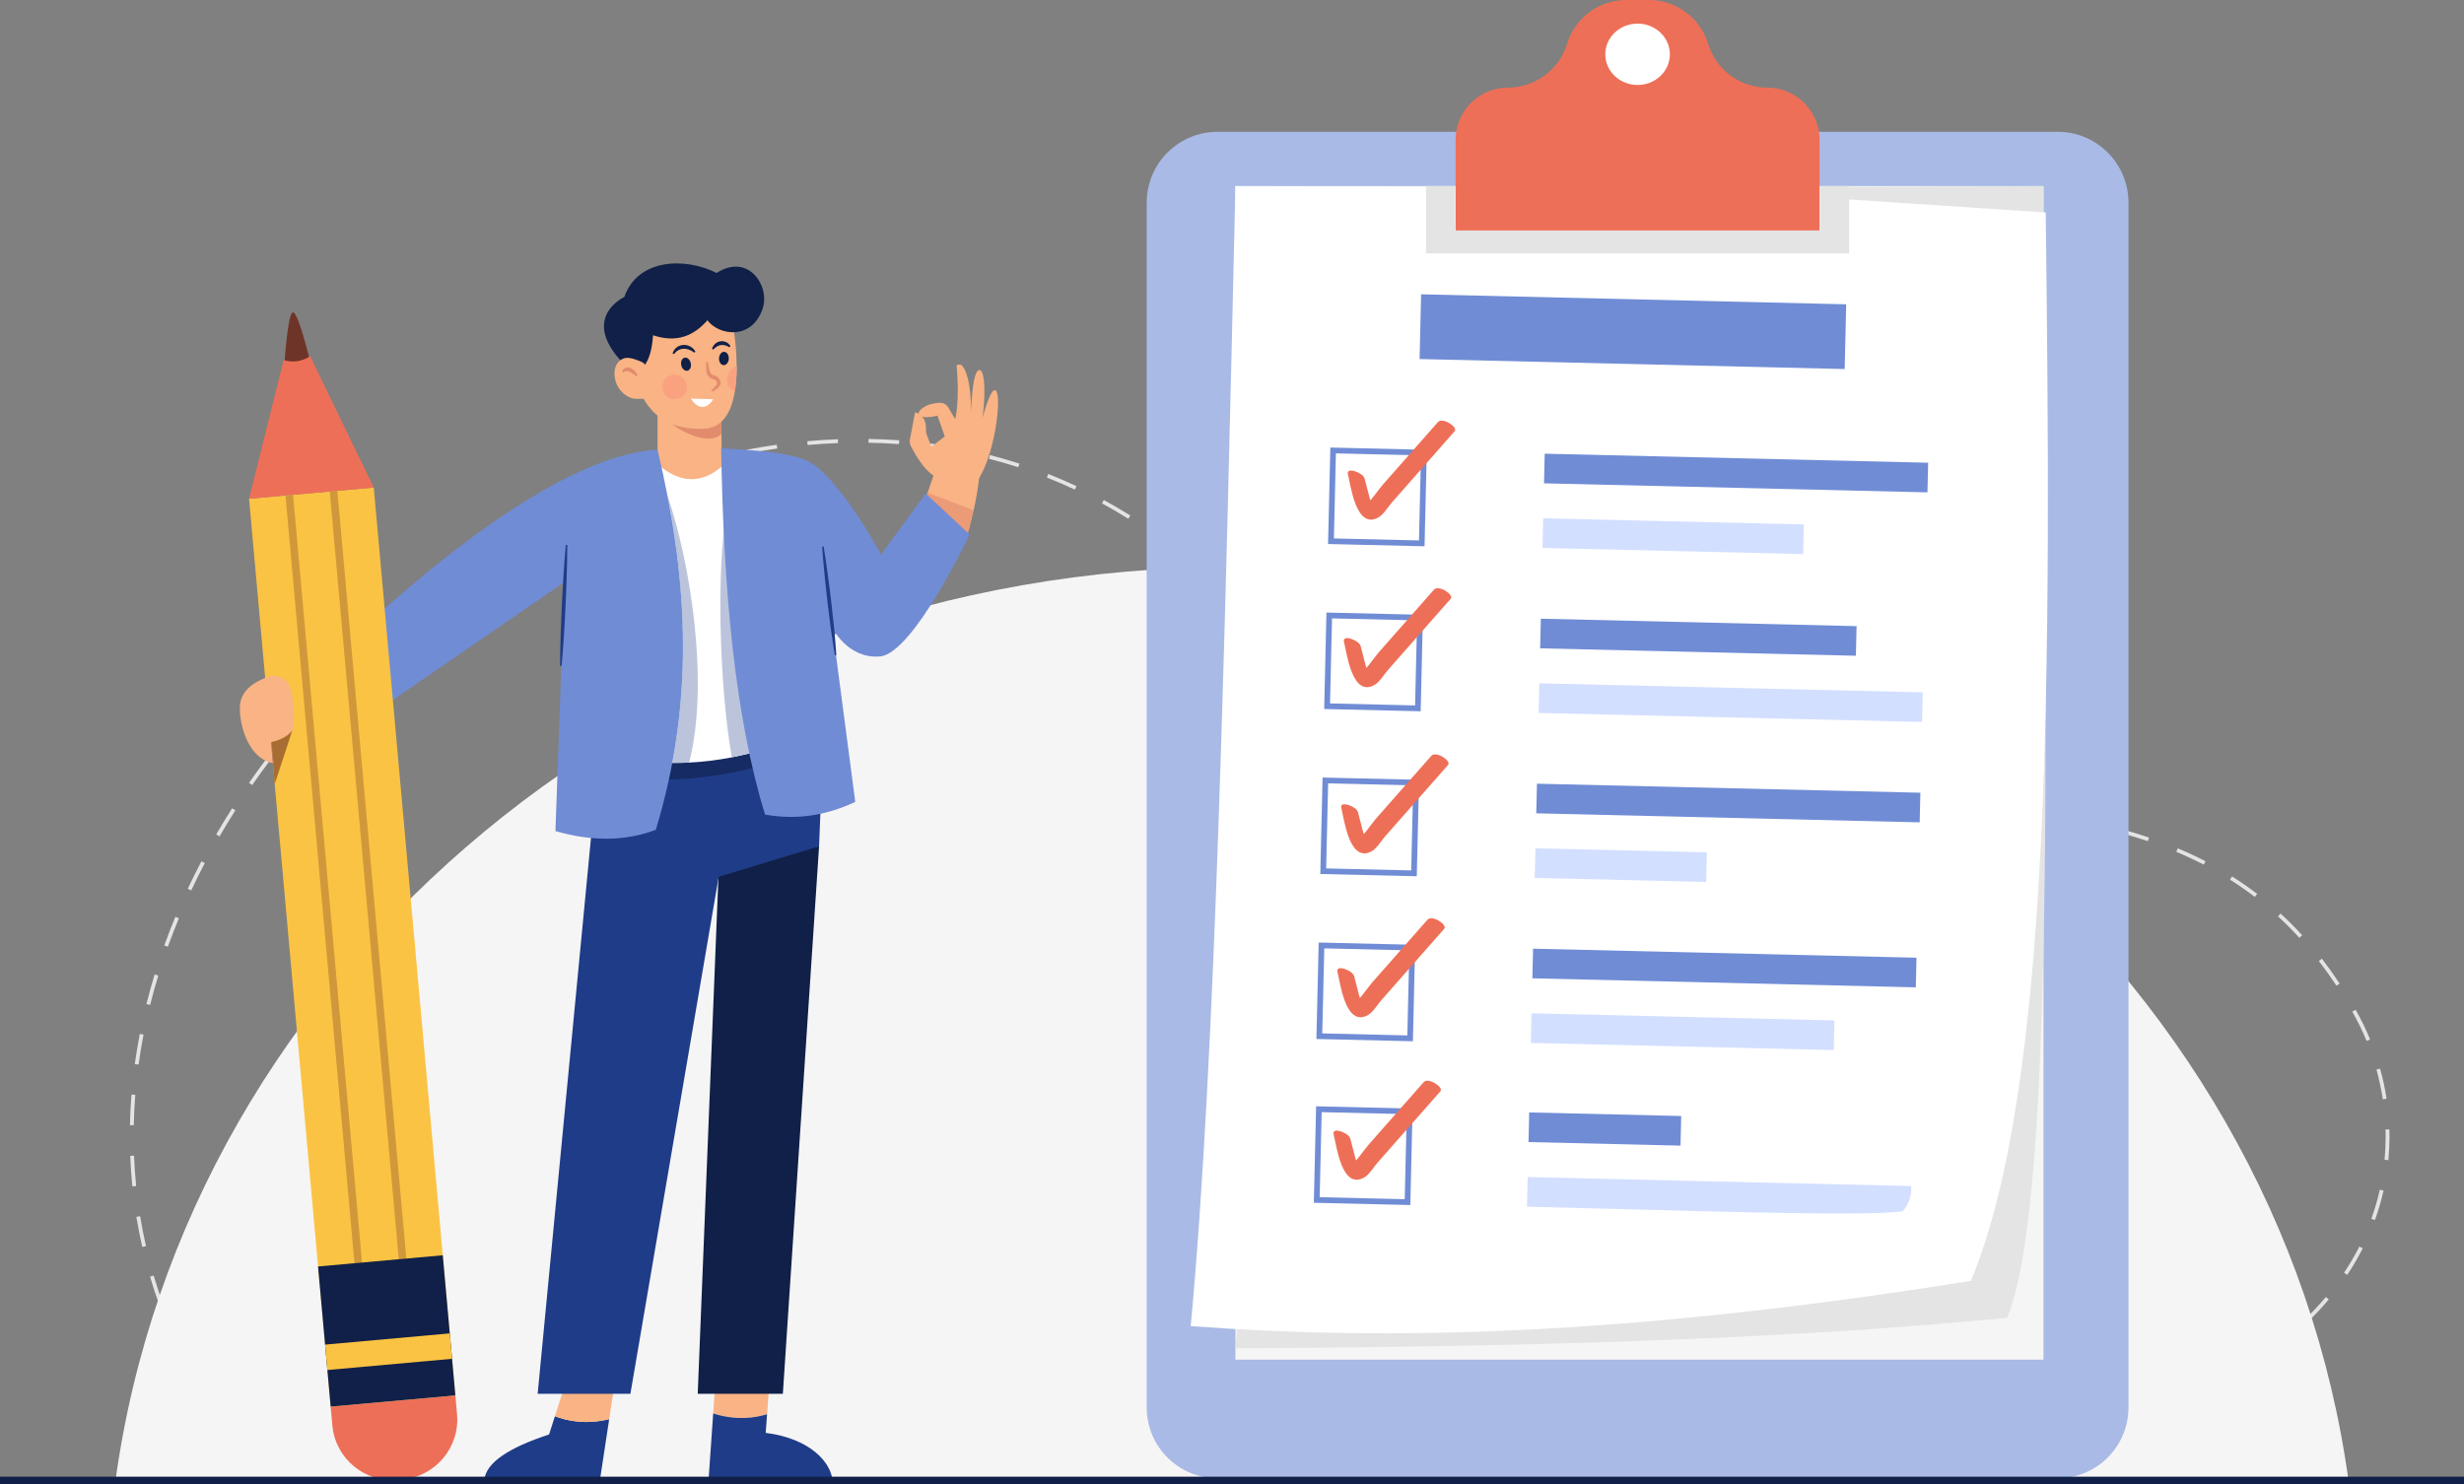 <?xml version="1.0" encoding="UTF-8"?>
<!DOCTYPE svg PUBLIC "-//W3C//DTD SVG 1.1//EN" "http://www.w3.org/Graphics/SVG/1.1/DTD/svg11.dtd">
<!-- Creator: CorelDRAW 2021 (64-Bit Evaluation Version) -->
<svg xmlns="http://www.w3.org/2000/svg" xml:space="preserve" width="446.139mm" height="268.813mm" version="1.1" shape-rendering="geometricPrecision" text-rendering="geometricPrecision" image-rendering="optimizeQuality" fill-rule="evenodd" clip-rule="evenodd"
viewBox="0 0 6076.72 3661.42"
 xmlns:xlink="http://www.w3.org/1999/xlink"
 xmlns:xodm="http://www.corel.com/coreldraw/odm/2003">
 <rect x="0" y="0" width="6076.72" height="3661.42" fill="#808080" stroke="none"/>
 <g id="Layer_x0020_1">
  <g id="_2707955683376">
   <path fill="#E4E4E4" fill-rule="nonzero" d="M5860.82 2638.53c6.63,23.9 11.87,48.34 15.67,73.13l9.28 -1.41c-3.85,-25.17 -9.18,-49.98 -15.91,-74.23l-9.04 2.51zm22.4 147.6c0.19,5.94 0.29,11.89 0.29,17.83 0,18.9 -0.91,37.86 -2.69,56.87l9.32 0.89c1.87,-19.32 2.79,-38.59 2.79,-57.77 0,-6.04 -0.1,-12.08 -0.29,-18.12l-9.42 0.28 0 0zm-14.13 148.51c-5.34,24.02 -12.25,47.97 -20.86,71.77l8.84 3.17c8.7,-24.16 15.76,-48.48 21.19,-72.87l-9.18 -2.07 0 0zm-50.46 140.37c-11.05,21.78 -23.6,43.33 -37.67,64.53l7.78 5.19c14.32,-21.48 27.06,-43.36 38.25,-65.47l-8.36 -4.25zm-82.56 124.31c-15.67,18.61 -32.68,36.85 -51.13,54.66l6.54 6.77c18.69,-18.02 35.9,-36.52 51.76,-55.37l-7.16 -6.06zm-107.36 104.03c-18.98,15.16 -39.12,29.92 -60.45,44.18l5.19 7.82c21.58,-14.43 41.95,-29.33 61.13,-44.65l-5.86 -7.35 0 0zm-124.37 83.37c-21.19,11.94 -43.4,23.46 -66.56,34.52l4.04 8.48c23.36,-11.14 45.75,-22.77 67.13,-34.8l-4.61 -8.2zm-135.28 64.7c-22.63,9.12 -46.09,17.83 -70.4,26.15l3.03 8.88c24.51,-8.34 48.11,-17.13 70.88,-26.34l-3.51 -8.69zm-142.06 48.64c-23.5,6.77 -47.67,13.16 -72.66,19.15l2.21 9.14c25.09,-6.05 49.45,-12.46 73.05,-19.25l-2.59 -9.04zm-146.09 35.25c-24.03,4.77 -48.68,9.21 -74.01,13.28l1.54 9.28c25.37,-4.08 50.17,-8.55 74.3,-13.34l-1.83 -9.21zm-148.4 24.01c-24.36,3.1 -49.31,5.9 -74.78,8.39l0.91 9.35c25.57,-2.49 50.56,-5.29 75.02,-8.41l-1.15 -9.33zm-149.75 14.59c-24.56,1.69 -49.59,3.1 -75.16,4.21l0.43 9.39c25.61,-1.1 50.75,-2.54 75.35,-4.23l-0.63 -9.38zm-150.37 6.6c-22.4,0.42 -45.13,0.66 -68.24,0.66 -2.36,0 -4.71,0 -7.07,0l-0.05 9.4c2.4,0 4.76,0 7.11,0 23.16,0 45.99,-0.24 68.43,-0.68l-0.19 -9.38 0 0zm-150.61 -0.28c-24.7,-0.54 -49.79,-1.34 -75.26,-2.39l-0.38 9.4c25.52,1.06 50.65,1.86 75.45,2.4l0.19 -9.4zm-150.46 -6.18c-24.7,-1.46 -49.79,-3.15 -75.16,-5.1l-0.72 9.38c25.47,1.95 50.56,3.65 75.3,5.1l0.58 -9.38zm-150.23 -11.39c-24.68,-2.26 -49.66,-4.73 -74.96,-7.42l-0.98 9.35c25.33,2.7 50.38,5.17 75.08,7.45l0.87 -9.38zm-149.81 -15.94c-24.62,-2.98 -49.54,-6.16 -74.73,-9.54l-1.27 9.33c25.26,3.39 50.2,6.56 74.87,9.54l1.12 -9.33zm-149.34 -20.02c-24.56,-3.59 -49.39,-7.4 -74.49,-11.4l-1.46 9.28c25.12,3.99 49.98,7.8 74.59,11.42l1.36 -9.31zm-148.82 -23.64c-24.49,-4.19 -49.23,-8.53 -74.21,-13.07l-1.69 9.24c25.03,4.56 49.8,8.91 74.31,13.09l1.6 -9.26zm-148.28 -26.93c-24.41,-4.68 -49.04,-9.54 -73.93,-14.59l-1.86 9.21c24.88,5.05 49.56,9.92 74,14.62l1.78 -9.24zm-147.72 -29.89c-24.33,-5.15 -48.88,-10.48 -73.65,-15.98l-2.04 9.19c24.82,5.5 49.37,10.83 73.74,16l1.95 -9.21zm-147.16 -32.6c-24.25,-5.59 -48.71,-11.32 -73.36,-17.22l-2.19 9.14c24.68,5.9 49.16,11.66 73.43,17.25l2.12 -9.17zm-146.59 -35.06c-24.16,-5.99 -48.53,-12.13 -73.09,-18.4l-2.33 9.09c24.58,6.3 48.95,12.43 73.15,18.42l2.26 -9.12 0 0zm-146.03 -37.36c-7.05,-1.86 -14.12,-3.71 -21.2,-5.59 -17.36,-4.63 -34.66,-9.04 -51.89,-13.27l-2.25 9.12c17.17,4.23 34.43,8.63 51.72,13.23 7.07,1.88 14.14,3.76 21.22,5.62l2.4 -9.1 0 0zm-146.66 -35.9c-24.79,-5.38 -49.47,-10.41 -74.03,-15.07l-1.74 9.24c24.47,4.65 49.05,9.64 73.77,15.01l2 -9.18zm-148.47 -28.16c-25.05,-4.07 -49.98,-7.76 -74.75,-11.09l-1.27 9.31c24.7,3.34 49.53,7.03 74.52,11.07l1.5 -9.28zm-149.79 -20.23c-25.21,-2.72 -50.31,-5.12 -75.22,-7.17l-0.77 9.36c24.84,2.07 49.84,4.44 74.98,7.17l1.01 -9.35 0 0zm-150.61 -12.43c-25.34,-1.43 -50.5,-2.56 -75.48,-3.36l-0.31 9.4c24.91,0.8 49.99,1.9 75.25,3.36l0.54 -9.4zm-151.03 -4.89c-8.79,-0.07 -17.56,-0.1 -26.3,-0.1 -16.5,0 -32.9,0.12 -49.21,0.36l0.14 9.4c16.26,-0.24 32.62,-0.36 49.06,-0.36 8.72,0 17.46,0.02 26.23,0.1l0.07 -9.4zm-150.99 2.25c-25.35,0.97 -50.5,2.19 -75.44,3.64l0.57 9.41c24.86,-1.48 49.94,-2.71 75.22,-3.65l-0.36 -9.4 0 0zm-150.75 8.89c-25.31,2 -50.38,4.25 -75.2,6.72l0.92 9.35c24.77,-2.47 49.8,-4.7 75.03,-6.72l-0.75 -9.35zm-150.26 14.82c-25.23,2.96 -50.2,6.11 -74.9,9.42l1.25 9.31c24.65,-3.32 49.57,-6.44 74.73,-9.4l-1.08 -9.33zm-149.64 20c-25.16,3.76 -50.02,7.66 -74.57,11.65l1.51 9.28c24.51,-3.99 49.34,-7.9 74.45,-11.63l-1.38 -9.3zm-149 24.23c-25.1,4.37 -49.86,8.81 -74.28,13.3l1.7 9.26c24.39,-4.49 49.12,-8.93 74.19,-13.3l-1.61 -9.26zm-148.44 27.19c-25.1,4.8 -49.8,9.56 -74.08,14.26l1.79 9.24c24.28,-4.72 48.96,-9.49 74.05,-14.26l-1.76 -9.24zm-148.12 28.62c-25.18,4.86 -49.86,9.61 -74.06,14.15l1.74 9.24c24.21,-4.54 48.92,-9.29 74.1,-14.15l-1.78 -9.24zm-148.19 27.71c-25.39,4.49 -50.16,8.67 -74.3,12.46l1.46 9.28c24.21,-3.81 49.04,-7.99 74.47,-12.48l-1.63 -9.26zm-148.81 23.1c-25.76,3.26 -50.69,5.92 -74.78,7.87l0.75 9.38c24.25,-1.97 49.32,-4.63 75.2,-7.92l-1.18 -9.33zm-149.75 11.51c-3.41,0.04 -6.81,0.04 -10.18,0.04 -22.49,0 -44.04,-0.89 -64.64,-2.82l-0.87 9.38c20.93,1.95 42.78,2.85 65.52,2.85 3.41,0 6.84,0 10.29,-0.05l-0.11 -9.39zm-148.33 -15.18c-24.97,-6.44 -48.09,-15.09 -69.31,-26.25l-4.37 8.34c21.94,11.52 45.75,20.42 71.33,27.03l2.35 -9.12 0 0zm-129.17 -69.33c-17.06,-16.47 -32.29,-35.7 -45.65,-58.09l-8.07 4.81c13.76,23.06 29.52,42.98 47.2,60.04l6.53 -6.77zm-76.88 -125.58c-8.61,-23.74 -16.42,-47.52 -23.44,-71.37l-9.02 2.68c7.08,24.02 14.95,47.99 23.62,71.91l8.84 -3.22zm-42.43 -144.03c-5.61,-24.53 -10.41,-49.11 -14.44,-73.69l-9.28 1.5c4.06,24.79 8.91,49.56 14.55,74.28l9.17 -2.09zm-24.27 -148.17c-2.52,-24.98 -4.25,-49.96 -5.23,-74.92l-9.4 0.35c0.98,25.17 2.74,50.34 5.27,75.51l9.35 -0.94 0 0zm-5.9 -150.04c0.53,-25.03 1.8,-50.01 3.79,-74.96l-9.37 -0.75c-2.01,25.12 -3.29,50.31 -3.82,75.53l9.4 0.19zm11.89 -149.53c3.4,-24.74 7.5,-49.4 12.26,-73.98l-9.23 -1.79c-4.8,24.75 -8.92,49.57 -12.35,74.47l9.31 1.29zm28.5 -147.13c6.06,-24.25 12.76,-48.41 20.09,-72.4l-8.99 -2.75c-7.37,24.16 -14.12,48.46 -20.21,72.87l9.12 2.28zm43.79 -143.72c8.46,-23.52 17.52,-46.88 27.14,-70.1l-8.68 -3.59c-9.68,23.34 -18.78,46.86 -27.3,70.5l8.84 3.2zm57.52 -138.86c10.62,-22.63 21.78,-45.09 33.45,-67.35l-8.32 -4.37c-11.74,22.37 -22.96,44.96 -33.63,67.73l8.51 3.99zm69.79 -133.19c12.55,-21.64 25.58,-43.05 39.08,-64.27l-7.93 -5.06c-13.57,21.32 -26.66,42.87 -39.28,64.6l8.13 4.72zm80.62 -126.74c14.23,-20.52 28.91,-40.77 44,-60.79l-7.51 -5.67c-15.16,20.12 -29.9,40.49 -44.21,61.1l7.72 5.36zm90.31 -119.9c15.8,-19.39 31.98,-38.49 48.54,-57.33l-7.06 -6.2c-16.63,18.92 -32.9,38.13 -48.76,57.59l7.29 5.95zm99.18 -112.85c17.21,-18.18 34.77,-36.08 52.67,-53.65l-6.59 -6.7c-17.97,17.66 -35.61,35.63 -52.9,53.9l6.82 6.46zm107.25 -105.41c18.51,-16.92 37.33,-33.52 56.44,-49.78l-6.09 -7.16c-19.19,16.33 -38.1,33 -56.69,50.01l6.34 6.93zm114.65 -97.52c19.7,-15.58 39.68,-30.8 59.91,-45.65l-5.56 -7.57c-20.32,14.91 -40.39,30.2 -60.18,45.85l5.83 7.38zm121.44 -89.13c20.8,-14.14 41.84,-27.88 63.1,-41.22l-5 -7.96c-21.36,13.4 -42.49,27.21 -63.39,41.41l5.28 7.78zm127.7 -80.1c21.82,-12.59 43.83,-24.74 66.03,-36.45l-4.39 -8.31c-22.3,11.76 -44.42,23.97 -66.34,36.61l4.7 8.15zm133.42 -70.35c22.67,-10.86 45.5,-21.25 68.48,-31.15l-3.72 -8.63c-23.09,9.96 -46.04,20.4 -68.82,31.3l4.07 8.48 -0 0zm138.14 -59.52c23.47,-9.01 47.07,-17.5 70.77,-25.47l-2.99 -8.91c-23.83,8.01 -47.55,16.55 -71.14,25.59l3.36 8.78zm142.55 -47.88c24.15,-6.96 48.38,-13.37 72.69,-19.21l-2.2 -9.14c-24.45,5.87 -48.82,12.32 -73.1,19.32l2.61 9.03 0 0zm146.16 -35.07c24.67,-4.72 49.39,-8.84 74.14,-12.34l-1.31 -9.3c-24.89,3.52 -49.78,7.66 -74.59,12.41l1.76 9.23zm148.96 -21c25.03,-2.25 50.06,-3.86 75.08,-4.8l-0.36 -9.39c-25.19,0.95 -50.38,2.56 -75.57,4.83l0.85 9.36zm150.21 -5.57c25.08,0.42 50.1,1.55 75.06,3.38l0.68 -9.38c-25.12,-1.85 -50.34,-2.97 -75.57,-3.4l-0.16 9.4zm149.79 11.04c24.79,3.28 49.51,7.28 74.12,12.04l1.79 -9.23c-24.79,-4.79 -49.7,-8.83 -74.68,-12.13l-1.22 9.32 0 0zm147.37 28.52c24.16,6.21 48.2,13.18 72.08,20.92l2.89 -8.94c-24.06,-7.8 -48.29,-14.82 -72.64,-21.09l-2.33 9.11 0 0zm142.69 46.28c23.17,9.13 46.15,19.03 68.97,29.71l4 -8.52c-22.99,-10.76 -46.18,-20.74 -69.51,-29.95l-3.46 8.75zm135.95 63.65c21.81,11.9 43.41,24.56 64.79,37.98l5 -7.96c-21.55,-13.52 -43.31,-26.28 -65.28,-38.27l-4.51 8.25zm127.18 79.8c20.16,14.4 40.11,29.53 59.83,45.4l5.9 -7.32c-19.86,-15.99 -39.95,-31.23 -60.28,-45.73l-5.45 7.65 0 -0.01zm117 94.13c11.94,10.75 23.78,21.79 35.51,33.14 6.43,6.21 12.9,12.36 19.36,18.43l6.42 -6.85c-6.42,-6.04 -12.83,-12.16 -19.25,-18.34 -11.82,-11.41 -23.74,-22.53 -35.74,-33.36l-6.3 6.98zm110.87 102.14c19.27,16.7 38.61,32.78 58.04,48.25l5.85 -7.36c-19.32,-15.39 -38.57,-31.38 -57.74,-48l-6.16 7.11zm118.06 94c20.59,15 41.24,29.36 61.97,43.12l5.19 -7.83c-20.61,-13.68 -41.15,-27.96 -61.62,-42.88l-5.55 7.59zm125.77 83.44c21.81,13.1 43.66,25.57 65.59,37.43l4.46 -8.27c-21.78,-11.8 -43.52,-24.19 -65.21,-37.22l-4.84 8.05zm132.77 71.89c22.84,11.06 45.73,21.54 68.65,31.44l3.73 -8.65c-22.82,-9.82 -45.57,-20.23 -68.29,-31.24l-4.09 8.46zm138.62 59.82c23.69,9.03 47.4,17.48 71.13,25.4l2.98 -8.91c-23.62,-7.9 -47.21,-16.31 -70.76,-25.29l-3.36 8.79zm143.23 47.89c24.3,7.05 48.62,13.58 72.92,19.67l2.28 -9.12c-24.18,-6.06 -48.39,-12.57 -72.57,-19.6l-2.63 9.05 0 0zm146.52 36.68c24.72,5.27 49.42,10.11 74.12,14.55l1.67 -9.26c-24.61,-4.42 -49.21,-9.23 -73.83,-14.47l-1.95 9.19zm148.63 26.81c25,3.74 49.94,7.12 74.85,10.2l1.15 -9.33c-24.84,-3.08 -49.7,-6.43 -74.58,-10.17l-1.41 9.3zm149.9 18.59c25.12,2.54 50.2,4.8 75.18,6.84l0.77 -9.38c-24.93,-2.04 -49.93,-4.3 -75.01,-6.81l-0.94 9.35zm150.48 12.36c25.23,1.67 50.36,3.15 75.35,4.51l0.53 -9.39c-24.99,-1.34 -50.08,-2.85 -75.26,-4.49l-0.63 9.38zm150.75 8.27c25.23,1.17 50.41,2.28 75.35,3.34l0.43 -9.38c-24.99,-1.08 -50.12,-2.19 -75.35,-3.33l-0.43 9.38zm150.76 6.55c25.28,1.11 50.36,2.24 75.3,3.46l0.48 -9.4c-24.99,-1.22 -50.08,-2.35 -75.4,-3.43l-0.38 9.38 0 0zm150.61 7.5c25.28,1.48 50.31,3.15 75.16,5.03l0.72 -9.38c-24.89,-1.88 -50.03,-3.55 -75.35,-5.06l-0.53 9.4zm150.23 11.47c25.18,2.47 50.12,5.21 74.78,8.36l1.2 -9.33c-24.8,-3.15 -49.79,-5.92 -75.11,-8.39l-0.86 9.36zm149.17 19.15c24.94,4.09 49.59,8.65 73.86,13.77l1.92 -9.19c-24.41,-5.15 -49.16,-9.75 -74.25,-13.86l-1.54 9.28zm146.91 31.16c24.27,6.49 48.25,13.65 71.75,21.57l3.03 -8.91c-23.74,-7.99 -47.86,-15.21 -72.37,-21.76l-2.4 9.09 0 0zm142.01 47.99c22.97,9.61 45.51,20.09 67.62,31.52l4.33 -8.37c-22.35,-11.51 -45.13,-22.11 -68.34,-31.82l-3.6 8.67zm132.44 68.6c20.86,13.19 41.28,27.35 61.27,42.63l5.72 -7.47c-20.18,-15.44 -40.85,-29.78 -61.99,-43.13l-5 7.97 0 0zm118.41 90.62c18.02,16.55 35.56,34.15 52.67,52.87l6.92 -6.34c-17.25,-18.92 -35.03,-36.71 -53.25,-53.46l-6.34 6.93 0 0zm100.68 110.05c14.9,19.29 29.36,39.57 43.44,60.91l7.88 -5.17c-14.22,-21.52 -28.83,-42.02 -43.87,-61.47l-7.45 5.73 0 0zm82.51 124.95c0.91,1.64 1.83,3.27 2.74,4.91 12.11,21.64 22.97,44.14 32.53,67.35l8.65 -3.58c-9.66,-23.54 -20.66,-46.41 -32.97,-68.38 -0.91,-1.65 -1.83,-3.29 -2.74,-4.91l-8.22 4.6z"/>
   <path fill="#F6F5F5" fill-rule="nonzero" d="M5792.62 3657.68l-5508.52 0c172.39,-1273.69 1339.67,-2258.88 2754.26,-2258.88 1414.49,0 2581.88,985.19 2754.26,2258.88z"/>
   <path fill="#A9BAE6" fill-rule="nonzero" d="M5074.61 3646.5l-2071.94 0c-96.46,0 -174.67,-78.21 -174.67,-174.67l0 -2972.02c0,-96.46 78.21,-174.66 174.67,-174.66l2071.94 0c96.45,0 174.64,78.2 174.64,174.66l0 2972.02c0,96.47 -78.19,174.67 -174.64,174.67z"/>
   <polygon fill="#F6F5F5" fill-rule="nonzero" points="3046.82,3353.88 5039.69,3353.88 5039.69,458.99 3046.82,458.99 "/>
   <path fill="#E4E4E4" fill-rule="nonzero" d="M5039.67 459.01c0.62,1128.85 37.1,2490.3 -89.72,2791.73 -558.52,54.42 -1212.47,71.88 -1903.15,75.13l262.54 -2858.13 1730.33 -8.73z"/>
   <path fill="white" fill-rule="nonzero" d="M4860.71 3159.51c-870.53,139.33 -1452.37,146.68 -1924.24,111.64 61.17,-650.96 85.68,-1732.36 110.33,-2812.01l1049.01 2.33 949.39 62.67c13.79,1120.58 15.33,2155.67 -184.49,2635.38z"/>
   <polygon fill="#708CD5" fill-rule="nonzero" points="4549.35,910.33 3500.98,885.66 3504.74,725.97 4553.1,750.64 "/>
   <polygon fill="#708CD5" fill-rule="nonzero" points="4755.22,1141.41 3809.58,1119.16 3807.86,1192.25 4753.49,1214.5 "/>
   <polygon fill="#D3DFFF" fill-rule="nonzero" points="4448.57,1293.65 3805.84,1278.53 3804.1,1351.62 4446.89,1366.75 "/>
   <polygon fill="white" fill-rule="nonzero" points="3506.34,1340.31 3282.48,1335.04 3287.74,1111.18 3511.62,1116.44 "/>
   <polygon fill="#708CD5" fill-rule="nonzero" points="3506.34,1340.31 3506.53,1333.26 3289.69,1328.16 3294.63,1118.39 3504.41,1123.33 3499.31,1340.14 3506.34,1340.31 3506.53,1333.26 3506.34,1340.31 3513.38,1340.48 3518.84,1109.57 3280.88,1103.96 3275.26,1341.92 3513.22,1347.53 3513.38,1340.48 "/>
   <path fill="#EE6F57" fill-rule="nonzero" d="M3324.24 1170.08c6.91,26.46 19.67,137.29 75.18,106.3 12.81,-7.15 23.64,-26.04 33.23,-36.91 17.2,-19.54 34.4,-39.08 51.63,-58.62 34.43,-39.08 68.86,-78.17 103.26,-117.25 8.83,-10.02 -30.13,-35.13 -41.2,-22.56 -30.6,34.74 -61.19,69.48 -91.79,104.22 -15.3,17.37 -30.6,34.74 -45.92,52.11 -10.6,12.06 -35.15,50.94 -50.93,54.39 8.58,2.76 17.16,5.53 25.71,8.3 6.06,4.96 -5.2,-30.25 -5.43,-31.2 -4.28,-16.34 -8.55,-32.69 -12.83,-49.04 -3.52,-13.5 -46.13,-29.74 -40.91,-9.73z"/>
   <polygon fill="#708CD5" fill-rule="nonzero" points="4578.71,1544.48 3800.01,1526.15 3798.3,1599.25 4576.98,1617.57 "/>
   <polygon fill="#D3DFFF" fill-rule="nonzero" points="4741.86,1707.78 3796.25,1685.52 3794.54,1758.62 4740.18,1780.88 "/>
   <polygon fill="white" fill-rule="nonzero" points="3496.77,1747.3 3272.91,1742.04 3278.18,1518.17 3502.04,1523.44 "/>
   <polygon fill="#708CD5" fill-rule="nonzero" points="3496.77,1747.3 3496.94,1740.25 3280.13,1735.16 3285.06,1525.39 3494.82,1530.32 3489.72,1747.14 3496.77,1747.3 3496.94,1740.25 3496.77,1747.3 3503.82,1747.47 3509.25,1516.56 3271.29,1510.96 3265.7,1748.92 3503.66,1754.52 3503.82,1747.47 "/>
   <path fill="#EE6F57" fill-rule="nonzero" d="M3314.51 1583.39c6.91,26.46 19.67,137.29 75.18,106.31 12.81,-7.15 23.64,-26.05 33.22,-36.91 17.2,-19.54 34.43,-39.09 51.63,-58.62 34.43,-39.08 68.86,-78.17 103.28,-117.25 8.81,-10.01 -30.15,-35.13 -41.22,-22.56 -30.6,34.74 -61.2,69.48 -91.79,104.22 -15.3,17.37 -30.6,34.74 -45.9,52.11 -10.62,12.06 -35.18,50.93 -50.92,54.38 8.55,2.77 17.13,5.53 25.69,8.3 6.06,4.97 -5.19,-30.25 -5.43,-31.2 -4.28,-16.35 -8.55,-32.7 -12.81,-49.04 -3.55,-13.51 -46.15,-29.74 -40.94,-9.73z"/>
   <polygon fill="#708CD5" fill-rule="nonzero" points="4736.05,1955.41 3790.43,1933.16 3788.71,2006.24 4734.32,2028.49 "/>
   <polygon fill="#D3DFFF" fill-rule="nonzero" points="4209.57,2102.47 3786.66,2092.51 3784.95,2165.61 4207.85,2175.56 "/>
   <polygon fill="white" fill-rule="nonzero" points="3487.18,2154.29 3263.33,2149.03 3268.59,1925.17 3492.45,1930.43 "/>
   <polygon fill="#708CD5" fill-rule="nonzero" points="3487.18,2154.29 3487.35,2147.26 3270.54,2142.14 3275.47,1932.38 3485.23,1937.32 3480.13,2154.12 3487.18,2154.29 3487.35,2147.26 3487.18,2154.29 3494.23,2154.46 3499.66,1923.55 3261.71,1917.95 3256.11,2155.91 3494.07,2161.51 3494.23,2154.46 "/>
   <path fill="#EE6F57" fill-rule="nonzero" d="M3307.97 1993.27c6.91,26.46 19.67,137.31 75.18,106.31 12.81,-7.14 23.64,-26.04 33.21,-36.92 17.22,-19.53 34.42,-39.08 51.65,-58.6 34.4,-39.08 68.83,-78.18 103.26,-117.26 8.81,-10.02 -30.13,-35.13 -41.2,-22.56 -30.6,34.73 -61.22,69.49 -91.81,104.22 -15.3,17.37 -30.6,34.74 -45.89,52.12 -10.62,12.06 -35.15,50.93 -50.93,54.38 8.58,2.77 17.13,5.52 25.71,8.29 6.04,4.96 -5.19,-30.24 -5.45,-31.21 -4.26,-16.34 -8.53,-32.69 -12.81,-49.04 -3.53,-13.49 -46.16,-29.73 -40.92,-9.73z"/>
   <polygon fill="#708CD5" fill-rule="nonzero" points="4726.48,2362.4 3780.86,2340.15 3779.12,2413.23 4724.75,2435.49 "/>
   <polygon fill="#D3DFFF" fill-rule="nonzero" points="4524.12,2517.1 3777.1,2499.5 3775.38,2572.61 4522.39,2590.19 "/>
   <polygon fill="white" fill-rule="nonzero" points="3477.62,2561.3 3253.74,2556.02 3259.02,2332.16 3482.89,2337.42 "/>
   <polygon fill="#708CD5" fill-rule="nonzero" points="3477.62,2561.3 3477.78,2554.25 3260.95,2549.13 3265.91,2339.37 3475.67,2344.31 3470.57,2561.14 3477.62,2561.3 3477.78,2554.25 3477.62,2561.3 3484.67,2561.47 3490.1,2330.54 3252.14,2324.95 3246.52,2562.9 3484.51,2568.52 3484.67,2561.47 "/>
   <path fill="#EE6F57" fill-rule="nonzero" d="M3298.46 2397.6c6.91,26.46 19.67,137.29 75.18,106.29 12.81,-7.14 23.64,-26.04 33.2,-36.9 17.23,-19.55 34.43,-39.08 51.65,-58.63 34.43,-39.08 68.83,-78.16 103.26,-117.24 8.84,-10.01 -30.13,-35.16 -41.19,-22.56 -30.6,34.74 -61.22,69.47 -91.81,104.23 -15.3,17.36 -30.6,34.73 -45.89,52.1 -10.63,12.05 -35.16,50.94 -50.93,54.38 8.58,2.77 17.13,5.55 25.7,8.29 6.04,4.98 -5.19,-30.22 -5.45,-31.18 -4.25,-16.35 -8.53,-32.69 -12.81,-49.04 -3.52,-13.51 -46.15,-29.75 -40.91,-9.73z"/>
   <polygon fill="#708CD5" fill-rule="nonzero" points="4146.19,2752.88 3771.34,2744.06 3769.63,2817.14 4144.47,2825.98 "/>
   <path fill="#D3DFFF" fill-rule="nonzero" d="M4713.22 2925.69l-945.64 -22.25 -1.72 73.08c365.87,8.58 831.68,25.73 926.74,11.14 14.42,-16.4 22.2,-36.54 20.62,-61.96z"/>
   <polygon fill="white" fill-rule="nonzero" points="3471.23,2965.29 3247.37,2960.02 3252.63,2736.14 3476.51,2741.43 "/>
   <polygon fill="#708CD5" fill-rule="nonzero" points="3471.23,2965.29 3471.39,2958.24 3254.58,2953.14 3259.52,2743.36 3469.3,2748.29 3464.18,2965.12 3471.23,2965.29 3471.39,2958.24 3471.23,2965.29 3478.28,2965.45 3483.73,2734.54 3245.77,2728.93 3240.16,2966.89 3478.11,2972.51 3478.28,2965.45 "/>
   <path fill="#EE6F57" fill-rule="nonzero" d="M3289.04 2798.39c6.91,26.46 19.67,137.29 75.18,106.29 12.78,-7.15 23.64,-26.04 33.2,-36.89 17.2,-19.55 34.43,-39.1 51.63,-58.63 34.42,-39.08 68.85,-78.16 103.28,-117.24 8.81,-10.03 -30.13,-35.16 -41.22,-22.58 -30.6,34.75 -61.19,69.48 -91.79,104.22 -15.3,17.39 -30.6,34.75 -45.89,52.12 -10.63,12.05 -35.18,50.92 -50.93,54.38 8.58,2.77 17.13,5.55 25.71,8.29 6.04,4.98 -5.19,-30.24 -5.45,-31.18 -4.28,-16.35 -8.55,-32.71 -12.81,-49.04 -3.52,-13.51 -46.15,-29.75 -40.91,-9.73z"/>
   <path fill="#EE6F57" fill-rule="nonzero" d="M4487.45 345.25l0 223.44 -897.69 0 0 -223.44c0,-35.62 14.48,-67.87 37.79,-91.27 2.91,-2.92 5.92,-5.64 9.12,-8.18 22.27,-18.52 50.94,-29.61 82.15,-29.61 23.41,0 45.87,-5.35 65.99,-15.04 8.74,-4.23 17.01,-9.21 24.82,-14.94 25.66,-18.99 45.31,-45.97 55.08,-78.12 9.96,-32.8 30.36,-60.25 56.78,-79.33 25.38,-18.24 56.31,-28.76 89.11,-28.76l56.02 0c32.8,0 63.73,10.52 89.11,28.76 26.41,19.08 46.81,46.53 56.78,79.33 9.77,32.15 29.42,59.13 55.09,78.12 7.78,5.73 16.05,10.72 24.8,14.94 20.14,9.68 42.58,15.04 65.98,15.04 31.24,0 59.88,11.1 82.18,29.61 28.69,23.6 46.9,59.41 46.9,99.45z"/>
   <polygon fill="#E4E4E4" fill-rule="nonzero" points="4560.3,458.99 4560.3,625.09 3516.91,625.09 3516.91,458.99 3589.76,458.99 3589.76,568.69 4487.45,568.69 4487.45,458.99 "/>
   <path fill="white" fill-rule="nonzero" d="M4118.24 133.93c0,41.8 -35.65,75.68 -79.62,75.68 -43.99,0 -79.64,-33.88 -79.64,-75.68 0,-41.8 35.65,-75.68 79.64,-75.68 43.97,0 79.62,33.88 79.62,75.68z"/>
   <path fill="#F9B384" fill-rule="nonzero" d="M2318.24 1179.99c-31.84,-6.03 -61.59,-59.23 -71.93,-79.62 -2.54,-5.01 -3.34,-10.67 -2.31,-16.19l12.69 -67.16c0,0 29.23,4.97 26.98,43.9 -0.24,4.04 0.59,8.07 2.02,11.86l11.21 29.29 33.09 -25.62 -18.14 -51.24c0,0 -24.3,6.67 -36.85,2.67 -25.73,-8.22 8.02,-28.29 18.68,-30.42 10.69,-2.13 34.17,-10.68 44.84,7.47 10.69,18.15 17.08,28.83 17.08,28.83 0,0 11.75,-40.56 3.73,-131.3 -0.35,-4.08 9.87,-3.99 12.74,-1.07 8.6,8.75 22.3,35.38 23.03,116.36 0,0 1.43,-94.37 17.6,-104.08 13.35,-8 20.09,38.19 10.69,116.52 0,0 17.42,-67.82 29.9,-67.95 21.03,-0.2 0.25,181.14 -52.62,235.18l-82.44 -17.41z"/>
   <path fill="#F9B384" fill-rule="nonzero" d="M2418.06 1152.24c-0.94,9.02 -1.97,17.77 -3.1,26.22l0 0.1c-3.76,30.08 -8.46,56.96 -13.91,79.99 -0.28,1.13 -0.47,2.16 -0.75,3.2 -16.08,65.9 -18.99,98.14 -73.88,89.49l-56.5 -64.3 -0.56 -0.66 -4.14 -4.7 11.47 -33.84 1.5 -4.42 8.46 -24.62 1.03 -3.2 14.47 -42.4 5.83 -17.2 110.07 -3.67z"/>
   <path fill="#1F3C88" fill-rule="nonzero" d="M1368.54 3493.42l-14.38 44.96c-98.6,32.38 -156.11,69.49 -159.8,112.8l285.14 0 22.86 -150.49c-57.75,14.1 -104.03,4.3 -133.81,-7.26z"/>
   <path fill="#F9B384" fill-rule="nonzero" d="M1404.29 3381.7l-35.75 111.72c29.78,11.56 76.06,21.36 133.81,7.26l14.74 -97.06 -112.79 -21.92z"/>
   <path fill="#F9B384" fill-rule="nonzero" d="M1891.76 3488.44l8.37 -113.78 -133.94 7.05 -7.31 104.9c56.71,18.07 103.59,11 132.89,1.83z"/>
   <path fill="#1F3C88" fill-rule="nonzero" d="M2052.88 3651.18c-3.69,-43.31 -54.05,-102.62 -164.5,-116.72l3.38 -46.01c-29.31,9.16 -76.18,16.24 -132.89,-1.83l-11.49 164.57 305.49 0z"/>
   <polygon fill="#F9B384" fill-rule="nonzero" points="1783.2,1209.2 1621.62,1210.33 1621.62,965.93 1778.31,965.93 1778.41,980.88 1779.16,1058.33 1780.28,1182.69 "/>
   <path fill="#E28B6D" fill-rule="nonzero" d="M1779.16 1070.08c-29.05,30.54 -104.81,-3.95 -136.77,-37.61l136.01 -39.85 0.75 77.46z"/>
   <path fill="#F9B384" fill-rule="nonzero" d="M1816.66 909.53c-0.1,18.05 -1.22,36.94 -4.23,54.99 -7.9,49.25 -28.76,91.84 -76.89,93.15 -113.74,3.29 -146.17,-61.76 -167.6,-114.96 -21.43,-53.3 13.35,-181.42 13.35,-181.42l147.2 -14.57 80.83 66.27c0,0 7.8,45.02 7.33,96.54z"/>
   <path fill="#102048" fill-rule="nonzero" d="M1572.53 912.24c0,0 32.45,-1.49 38,-85.25 58.02,19.41 100.42,1.71 134.02,-36.93 28.67,37.85 108.92,49.71 136.01,-27.8 19.57,-56.01 -34.48,-139.43 -113.19,-88.9 -77.15,-38.98 -194.17,-36.31 -227.85,59.31 0,0 -117.07,53.98 6.89,172.82 2.48,2.38 26.12,6.76 26.12,6.76z"/>
   <polygon fill="#102048" fill-rule="nonzero" points="2020,2087.58 1930.68,3438.1 1720.75,3438.1 1773.24,2127.59 1805.35,2112.72 "/>
   <polygon fill="#1F3C88" fill-rule="nonzero" points="1473.22,1902.8 1325.96,3438.1 1554.69,3438.1 1772.45,2162.84 2019.98,2087.64 2030.95,1815.05 1479.49,1802.52 "/>
   <polygon fill="#6C758D" fill-rule="nonzero" points="1973.21,1813.73 1973.1,1813.73 1972.98,1813.26 "/>
   <path fill="#162B62" fill-rule="nonzero" d="M1649.6 1922.93c2.98,-13.74 5.75,-27.47 8.32,-41.1 2.66,0.02 5.3,0.05 7.95,0.05 11.34,0 22.64,-0.31 33.87,-0.87l0 0c35.9,-1.69 71.16,-6.2 104.99,-12.87l0 0c56.68,-11 109.88,-27.64 156.6,-46.62l0 0c4.23,-1.59 8.37,-3.38 12.41,-5.08l-0.63 -2.71 0.11 0 11.75 23.55c-42.98,44.11 -201.76,82.62 -335.37,85.66z"/>
   <path fill="white" fill-rule="nonzero" d="M1973.73 1816.43c-4.04,1.69 -8.18,3.48 -12.41,5.08 -46.72,18.99 -99.92,35.62 -156.6,46.62 -33.83,6.67 -69.09,11.18 -104.99,12.87 -54.15,2.73 -109.8,-0.84 -164.88,-13.35l70.03 -652.92 8.55 -79.62c0,0 91.65,112.8 192.69,-11.75l167.6 693.06z"/>
   <path fill="#BBC4DB" fill-rule="nonzero" d="M1665.87 1881.88c-2.65,0 -5.29,-0.02 -7.95,-0.05 43.66,-231.99 28.93,-449.19 -12.1,-660.49 55.86,164 104.33,459.02 53.91,659.66l0 0c-11.23,0.57 -22.53,0.87 -33.87,0.87z"/>
   <path fill="#708CD5" fill-rule="nonzero" d="M1621.66 1109.28c69.63,295.63 98.28,599.83 -4.31,937.64 -76.07,28.93 -158.9,28.6 -247.53,3.12l21.93 -614.12 -516.21 354.85 -31.33 -193.48c198.43,-189.74 541.52,-476.39 777.45,-488.01z"/>
   <path fill="#BBC4DB" fill-rule="nonzero" d="M1804.72 1868.13c-31.11,-178.41 -37.97,-471.5 -12.69,-603.76l169.29 557.13c-46.72,18.99 -99.92,35.62 -156.6,46.62l0 0z"/>
   <path fill="#EB9B76" fill-rule="nonzero" d="M2342.3 1352.61c-4.74,0 -10.01,-0.45 -15.88,-1.37l-56.5 -64.3 -0.56 -0.66 7.33 -38.54 1.5 -4.42 8.46 -24.62 1.03 -3.2 113.36 43.05c-0.28,1.13 -0.47,2.16 -0.75,3.2 -14.36,58.85 -18.21,90.87 -58,90.87z"/>
   <path fill="#708CD5" fill-rule="nonzero" d="M2391.27 1318.43c0,0 -138.65,293.75 -220.9,300.8 -79.74,6.83 -117.5,-70.5 -117.5,-70.5l56.4 429.29c-66.27,31.02 -138.55,46.15 -222.49,31.3 -74.54,-242.05 -102.71,-555.02 -108.26,-903.57 60.34,3.76 179.86,8.91 222.65,36.43 76.78,49.35 171.55,225.6 171.55,225.6l110.45 -150.4 108.1 101.05z"/>
   <path fill="#6F3428" fill-rule="nonzero" d="M701.04 904.53c0,0 8.39,-140.52 22.69,-133.9 14.3,6.64 42.99,128.83 42.99,128.83l-30.67 49.49 -35.01 -44.42z"/>
   <path fill="#EE6F57" fill-rule="nonzero" d="M1122.99 3442.03l4.15 46.24c7.33,81.64 -52.91,153.78 -134.55,161.11l-11.89 1.06c-81.64,7.33 -153.78,-52.9 -161.11,-134.53l-4.15 -46.25 307.55 -27.63z"/>
   <polygon fill="#FBC343" fill-rule="nonzero" points="921.79,1202.59 1122.99,3442.03 815.45,3469.66 614.25,1230.22 "/>
   <polygon fill="#D4C2BE" fill-rule="nonzero" points="704.02,1222.15 699.14,1167.89 827.09,1156.39 831.97,1210.66 813.24,1212.34 810.05,1176.79 719.55,1184.92 722.74,1220.47 "/>
   <polygon fill="#D1983B" fill-rule="nonzero" points="877.18,3149.55 704.02,1222.15 722.74,1220.47 894.23,3129.13 984.72,3121 813.24,1212.34 831.97,1210.66 1004.29,3128.68 994.93,3129.53 1004.29,3128.68 1005.13,3138.06 "/>
   <polygon fill="#102048" fill-rule="nonzero" points="1122.95,3442.05 815.48,3469.69 807.4,3379.45 801.76,3316.75 784.37,3124.05 1091.93,3096.42 1109.23,3289.11 1114.87,3351.81 "/>
   <polygon fill="#FBC343" fill-rule="nonzero" points="1114.87,3351.81 807.4,3379.45 801.76,3316.75 1109.23,3289.11 "/>
   <path fill="#EE6F57" fill-rule="nonzero" d="M614.21 1230.22l85.43 -342.37c0,0 29.48,13.09 65.25,-9.01l156.89 323.75 -307.57 27.63z"/>
   <path fill="#F9B384" fill-rule="nonzero" d="M1589.54 898.07c-1.37,-5.05 -24.33,-11.99 -29.38,-13.39 -7.82,-2.16 -16.35,-3.22 -23.97,0.23 -27.76,12.54 -24.05,52.29 -9.67,73.17 8.15,11.83 20.07,20.94 33.94,24.91 5.04,1.44 52.79,2.01 50.69,-5.66l-21.62 -79.25z"/>
   <path fill="#F9B384" fill-rule="nonzero" d="M715.75 1696.77c-7.22,-22.64 -30.95,-35.35 -53.41,-27.59 -34.99,12.08 -65.46,32.58 -70.18,67.44 -4.3,31.75 11.58,133.16 82.51,146.2l-5.79 -52.12c0,0 43.42,-10.13 52.11,-28.95 6.08,-13.16 6.49,-68.19 -5.23,-104.98z"/>
   <path fill="#1F3C88" fill-rule="nonzero" d="M2031.21 1347.98c3.73,22.19 6.91,44.45 9.94,66.73 3.17,22.26 5.66,44.6 8.53,66.9l7.29 67.03c2.12,22.38 4.2,44.77 5.57,67.24l-3.64 0.42c-3.85,-22.18 -6.98,-44.44 -10.08,-66.71l-8.39 -66.91c-2.35,-22.36 -5.07,-44.67 -7.14,-67.05 -2.19,-22.38 -4.23,-44.77 -5.71,-67.23l3.65 -0.42z"/>
   <path fill="#1F3C88" fill-rule="nonzero" d="M1399.08 1344.36c-0.05,24.93 -0.66,49.82 -1.4,74.71 -0.63,24.89 -1.91,49.76 -2.83,74.65l-4.08 74.58c-1.66,24.85 -3.37,49.69 -5.79,74.5l-3.67 -0.17c-0.07,-24.93 0.58,-49.82 1.26,-74.72l2.97 -74.64c1.43,-24.86 2.49,-49.73 4.21,-74.57 1.61,-24.85 3.35,-49.7 5.65,-74.51l3.67 0.17z"/>
   <path fill="#102048" fill-rule="nonzero" d="M1703.62 895.73c1.99,8.87 -1.66,17.23 -8.16,18.69 -6.49,1.45 -13.36,-4.56 -15.35,-13.42 -1.98,-8.86 1.67,-17.23 8.16,-18.68 6.49,-1.46 13.36,4.55 15.35,13.42z"/>
   <path fill="#102048" fill-rule="nonzero" d="M1797.32 884.78c-0.4,9.08 -6.08,16.21 -12.73,15.93 -6.65,-0.28 -11.72,-7.87 -11.34,-16.95 0.39,-9.08 6.08,-16.2 12.72,-15.93 6.65,0.28 11.73,7.87 11.35,16.95z"/>
   <path fill="#E28B6D" fill-rule="nonzero" d="M1745.07 892.22c3.22,7.77 2.71,16.14 4.8,22.51 1.06,3.22 2.52,6.05 4.55,7.81 1.88,1.72 4.94,2.83 8.82,4.34 4,1.54 8.24,4.3 11.14,8.39 3.08,3.98 3.92,10.87 1.14,15.38 -2.5,4.51 -6.1,6.99 -9.18,9.29 -3.23,2.17 -6.33,4.49 -9.68,6.52l-2.42 -2.77c2.47,-3.05 5.18,-5.81 7.77,-8.71 2.67,-2.75 5.13,-5.43 6.07,-7.91 1.99,-4.35 -2.27,-9.1 -8.44,-11.56 -3.18,-1.45 -7.76,-2.72 -11.46,-6.51 -3.57,-3.64 -5.33,-8.18 -6.04,-12.43 -1.55,-8.71 0.23,-16.16 -0.62,-23.4l3.55 -0.96z"/>
   <path fill="#102048" fill-rule="nonzero" d="M1658.77 871.94c1.39,-5.58 4.78,-10.85 9.59,-14.65 4.73,-3.93 10.91,-6.06 17.04,-6.38 12.35,-0.75 24.57,6.28 29.64,16.65l-2.88 2.28c-8.16,-6.41 -17.15,-9.92 -26.31,-9.59 -9.18,0.25 -17.52,4.97 -23.75,13.24l-3.33 -1.56z"/>
   <path fill="#102048" fill-rule="nonzero" d="M1755.79 860.42c1.39,-4.35 3.84,-8.48 7.38,-11.88 3.47,-3.48 8.31,-5.78 13.34,-6.6 10.09,-1.67 20.94,3.46 24.92,12.43l-2.94 2.21c-6.6,-4.44 -13.81,-6.32 -20.6,-5.39 -3.4,0.46 -6.63,1.74 -9.82,3.6 -3.13,1.96 -5.99,4.62 -9.12,7.5l-3.17 -1.87z"/>
   <path fill="white" fill-rule="nonzero" d="M1703.79 983.26c16.41,25.69 38.28,28.48 55.17,1.44l-55.17 -1.44z"/>
   <path fill="#FECFC9" fill-rule="nonzero" d="M1812.43 964.52l0 0c0.02,-0.1 0.04,-0.2 0.04,-0.29 0,0.09 -0.02,0.19 -0.04,0.29zm3.38 -29.88c0.54,-8.44 0.8,-16.86 0.85,-25.11 0.02,-2.08 0.02,-4.14 0.02,-6.19 0.14,-0.02 0.28,-0.05 0.43,-0.07 -0.05,9.23 -0.5,20.33 -1.29,31.38z"/>
   <path fill="#FAA280" fill-rule="nonzero" d="M1812.43 964.52c-11.38,-3.67 -19.65,-14.29 -19.65,-26.98 0,-14.05 10.65,-31.75 23.9,-34.21 0,2.05 0,4.12 -0.02,6.19 -0.05,8.25 -0.31,16.67 -0.85,25.11 -0.78,10.44 -1.88,20.84 -3.34,29.59 0,0.09 -0.02,0.19 -0.04,0.29l0 0z"/>
   <path fill="#FAA280" fill-rule="nonzero" d="M1663.73 984.65c-16.74,0 -30.31,-13.57 -30.31,-30.31 0,-16.74 13.57,-30.31 30.31,-30.31 16.74,0 30.31,13.57 30.31,30.31 0,16.74 -13.58,30.31 -30.31,30.31z"/>
   <path fill="#E28B6D" fill-rule="nonzero" d="M1569.68 928.27c-5.99,-4.07 -11.48,-8.52 -16.95,-11.16 -2.71,-1.33 -5.23,-2.13 -7.48,-1.94 -2.27,0.16 -4.88,1.49 -7.82,3.58l-3.09 -1.99c1.28,-3.75 3.98,-7.96 8.93,-9.61 4.93,-1.71 9.91,-0.33 13.6,1.57 7.48,4.08 12.6,10.12 15.72,17.32l-2.93 2.22z"/>
   <polygon fill="#A9857E" fill-rule="nonzero" points="677.36,1934.31 673,1884.14 677.48,1933.98 "/>
   <path fill="#A76D33" fill-rule="nonzero" d="M677.48 1933.98l-4.48 -49.84 -0.15 -1.67c0.6,0.12 1.2,0.24 1.82,0.35l-5.79 -52.12c0,0 1.52,-0.35 4.06,-1.06 7.22,-1.81 13.5,-3.99 19.04,-6.49 11.86,-4.89 24.7,-12.08 29,-21.4l0 0 -43.51 132.23z"/>
   <path fill="#A6674D" fill-rule="nonzero" d="M674.67 1882.82c-0.61,-0.12 -1.21,-0.24 -1.82,-0.35l-4.5 -51.75c1.57,-0.36 3.1,-0.71 4.58,-1.08 -2.54,0.71 -4.06,1.06 -4.06,1.06l5.79 52.12zm17.31 -59.67c13.04,-5.85 21.91,-13.32 29,-21.4 -4.3,9.33 -17.15,16.52 -29,21.4z"/>
   <polygon fill="#102048" fill-rule="nonzero" points="-0,3661.42 6076.72,3661.42 6076.72,3642.62 -0,3642.62 "/>
  </g>
 </g>
</svg>
